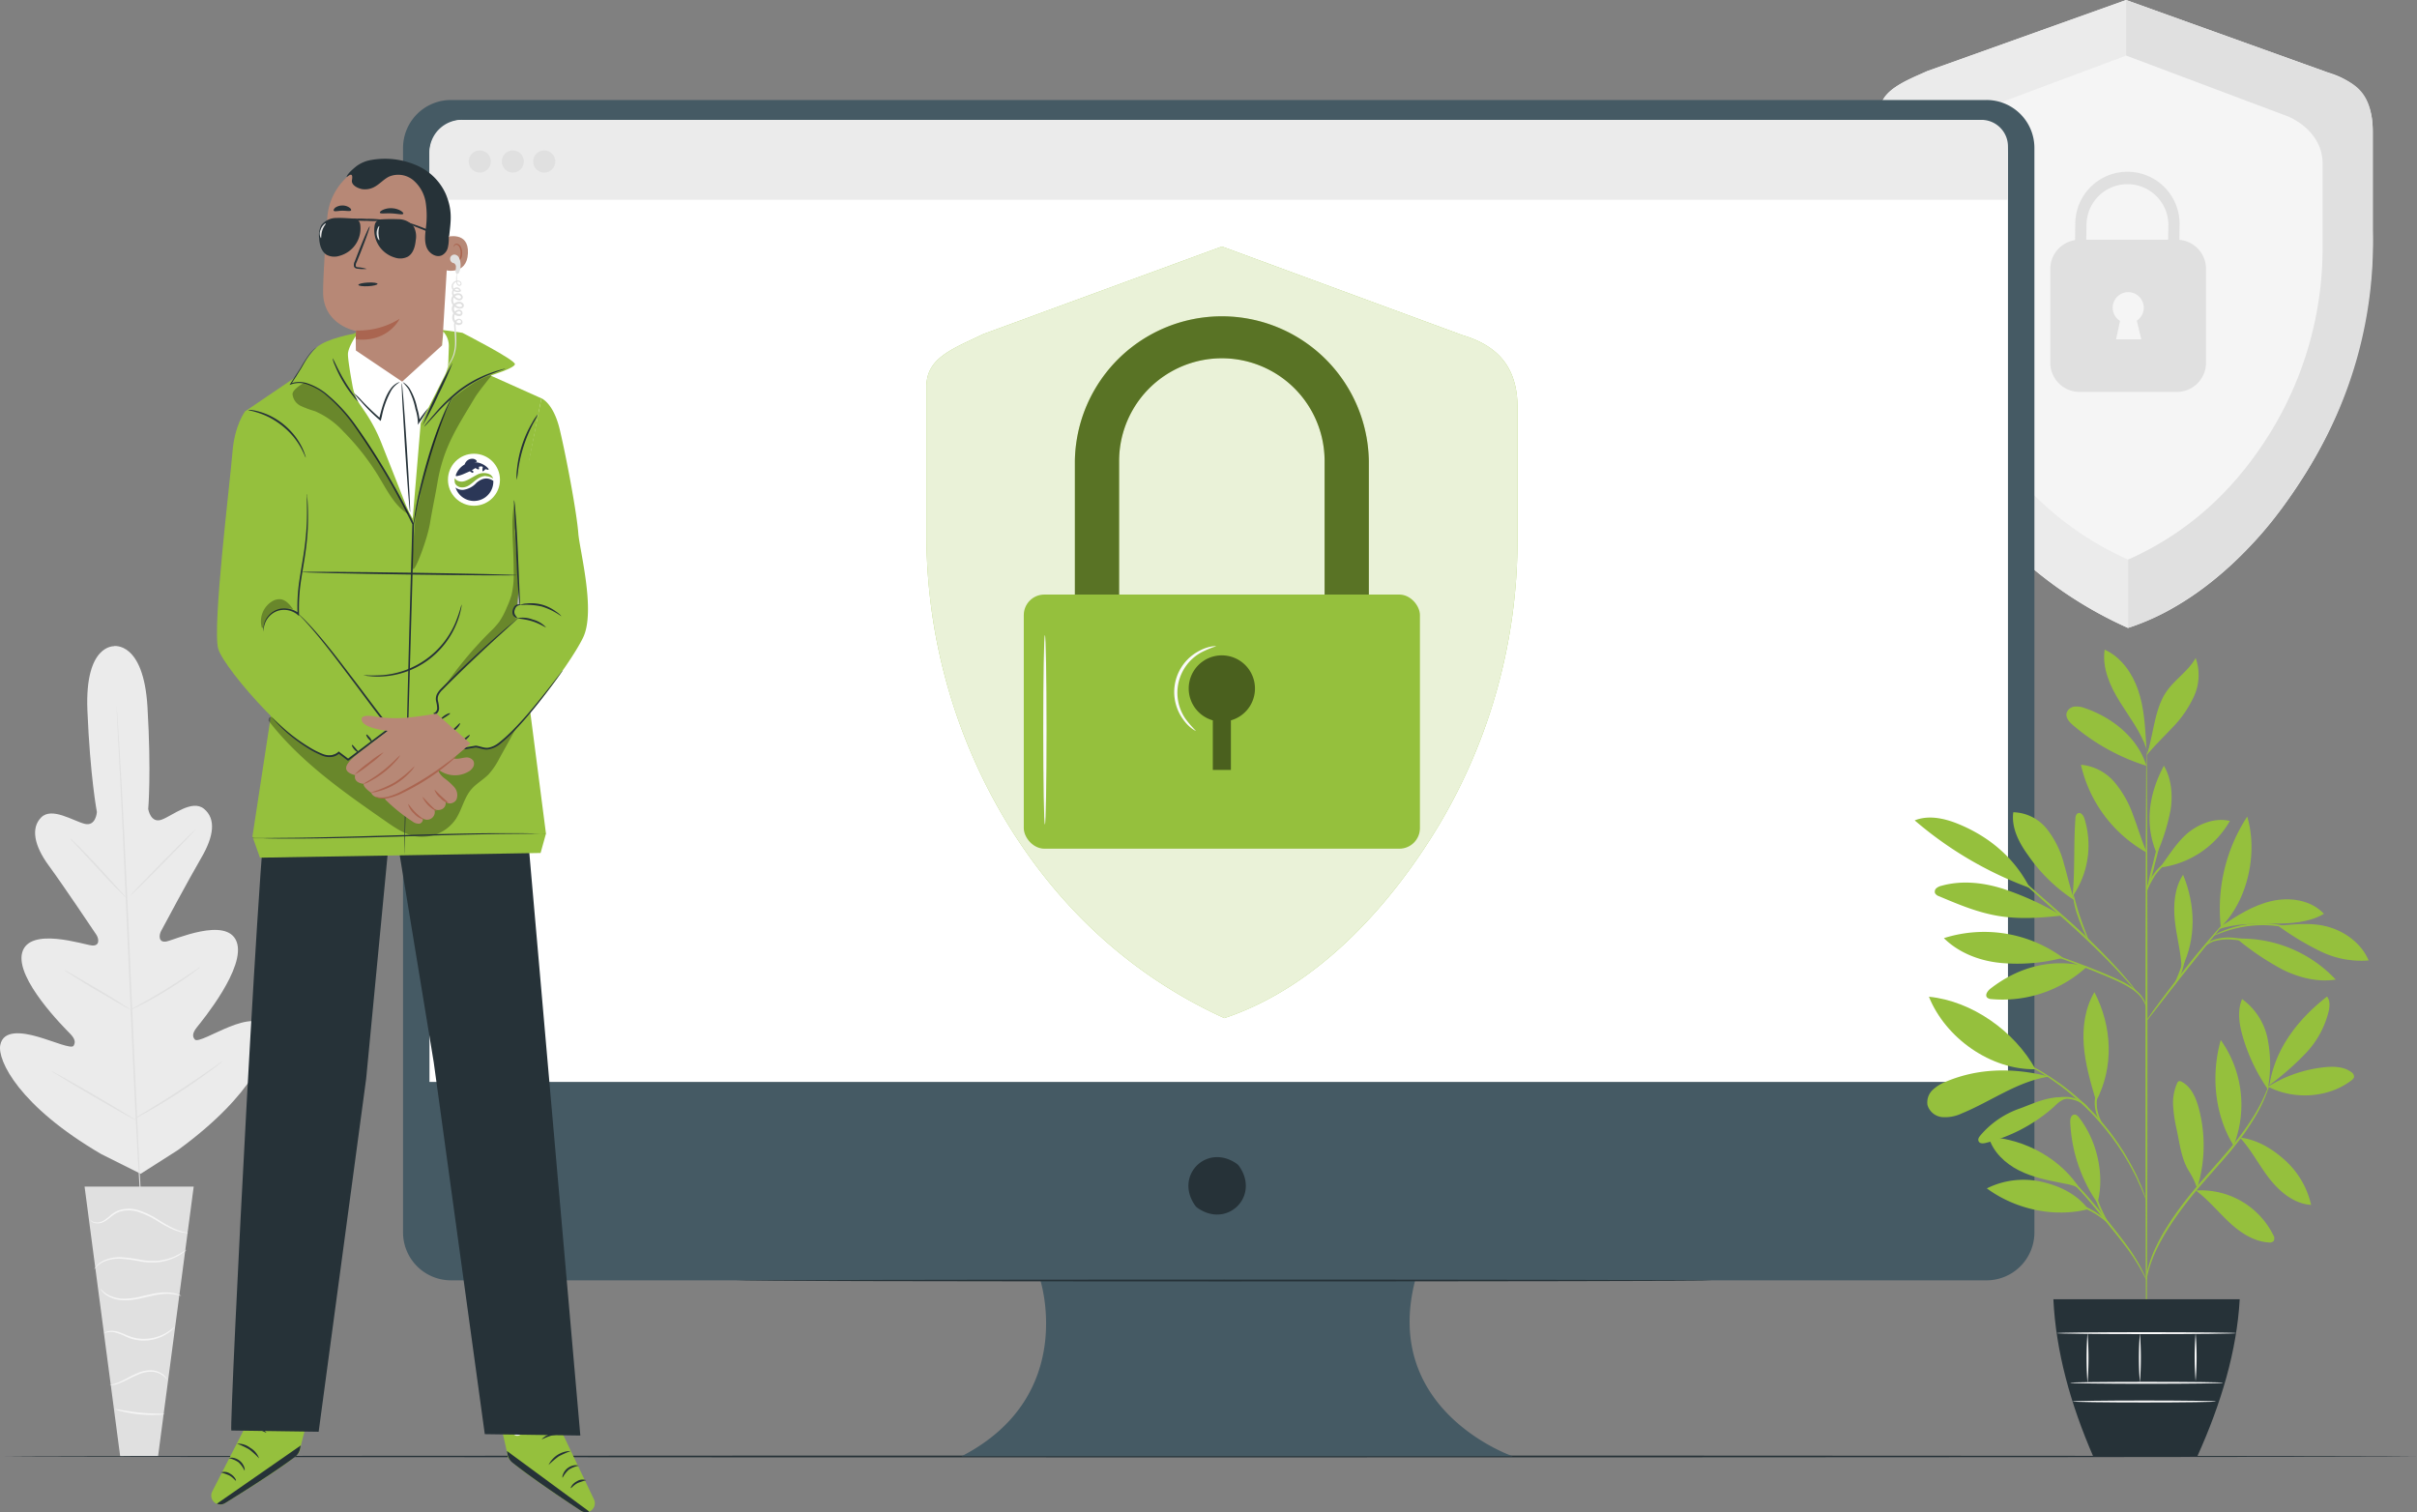 <svg xmlns="http://www.w3.org/2000/svg" viewBox="0 0 683.04 427.4"><rect x="0" y="0" width="683.04" height="427.4" fill="#808080" stroke="none"/><defs><style>.cls-1{fill:#ebebeb;}.cls-2{fill:#e0e0e0;}.cls-3{fill:#f5f5f5;}.cls-4{fill:#fff;}.cls-5{fill:#263238;}.cls-6{fill:#455a64;}.cls-7{fill:#95c03d;}.cls-8{opacity:0.8;}.cls-9{opacity:0.4;}.cls-10{opacity:0.5;}.cls-11{fill:#fafafa;}.cls-12{opacity:0.3;}.cls-13{fill:#b78876;}.cls-14{fill:#aa6550;}.cls-15{fill:#2b3757;}.cls-16{fill:#8bb63c;}</style></defs><g id="Ebene_2" data-name="Ebene 2"><g id="Background_Complete" data-name="Background Complete"><path class="cls-1" d="M32.28,182.63s-8.35-.6-7.58,18.14,2.68,28.71,2.68,28.71-.25,4.16-3.47,3.34S14.64,228,11.65,231s-2,8,2.12,13.61S26.44,263,27.21,264.14s1.05,3.26-1.23,3.06-17.67-5.42-19.71,2,12,21.35,13.51,22.9,1.59,2.52,1,3.46S15.14,294.28,10.7,293s-9.81-2-10.63,2.36,5.37,17.27,28.54,30.8l11.15,5.57L50.31,325C72,309.2,76.89,295.77,75.63,291.47s-6.52-3-10.81-1.28-9,4.47-9.75,3.6-.72-1.85.63-3.54,13.93-16.92,11.16-24.13-17.57-.48-19.82-.05-2.16-1.72-1.53-2.92,7.89-14.75,11.42-20.8,4.14-10.94.74-13.75-8.89,1.92-12,3.05-3.78-3-3.78-3,.9-10.12-.21-28.84-9.56-17.21-9.56-17.21"/><path class="cls-2" d="M32.94,199.41s0,.13.05.39,0,.66.08,1.15c.07,1,.18,2.52.3,4.43.26,3.84.59,9.4,1,16.28.76,13.75,1.66,32.75,2.57,53.75s1.77,40,2.45,53.76c.35,6.86.63,12.42.83,16.28.1,1.91.17,3.4.22,4.43,0,.49,0,.88.05,1.15s0,.4,0,.4,0-.14-.05-.39,0-.66-.09-1.15c-.06-1-.17-2.52-.3-4.43-.25-3.84-.58-9.4-1-16.28-.76-13.75-1.66-32.76-2.57-53.76s-1.77-40-2.45-53.75c-.35-6.86-.64-12.42-.83-16.28-.1-1.91-.17-3.4-.22-4.43,0-.5,0-.88-.05-1.16A3.81,3.81,0,0,1,32.94,199.41Z"/><path class="cls-2" d="M19.89,237a3.57,3.57,0,0,1,.7.58c.43.39,1,1,1.77,1.7,1.47,1.46,3.45,3.52,5.59,5.84s4,4.37,5.45,6l1.66,1.8a3.73,3.73,0,0,1,.58.69,4.12,4.12,0,0,1-.7-.57c-.43-.4-1-1-1.76-1.71-1.46-1.48-3.41-3.57-5.55-5.89l-5.49-5.92-1.67-1.79A4,4,0,0,1,19.89,237Z"/><path class="cls-2" d="M36.74,253.19c-.08-.08,4-4.35,9.11-9.54s9.33-9.31,9.41-9.23-4,4.35-9.11,9.53S36.83,253.27,36.74,253.19Z"/><path class="cls-2" d="M36.7,285.5a3.32,3.32,0,0,1,.78-.5l2.18-1.22c1.84-1,4.37-2.47,7.11-4.16s5.18-3.28,6.94-4.46l2.08-1.38a3.16,3.16,0,0,1,.79-.47,4.08,4.08,0,0,1-.7.6c-.46.37-1.14.88-2,1.5-1.71,1.24-4.13,2.89-6.88,4.58s-5.32,3.09-7.2,4.05c-.94.48-1.71.86-2.25,1.11A4.23,4.23,0,0,1,36.7,285.5Z"/><path class="cls-2" d="M18.23,274.19a2.76,2.76,0,0,1,.77.36l2,1.12c1.7,1,4,2.33,6.59,3.85s4.86,2.92,6.52,4c.83.52,1.5.94,1.95,1.24a3.81,3.81,0,0,1,.69.5,2.76,2.76,0,0,1-.77-.36c-.48-.25-1.17-.64-2-1.12-1.7-1-4-2.32-6.59-3.84s-4.86-2.93-6.52-4c-.83-.51-1.5-.94-1.95-1.24A3.81,3.81,0,0,1,18.23,274.19Z"/><path class="cls-2" d="M14.57,302.7a6.64,6.64,0,0,1,1,.48l2.59,1.43c2.18,1.22,5.18,2.94,8.48,4.86s6.28,3.68,8.42,5L37.56,316a4.28,4.28,0,0,1,.9.62,6.64,6.64,0,0,1-1-.48l-2.59-1.43c-2.18-1.22-5.18-2.94-8.48-4.86s-6.28-3.68-8.42-5l-2.53-1.55A4.35,4.35,0,0,1,14.57,302.7Z"/><path class="cls-2" d="M38,316.11a8.66,8.66,0,0,1,1-.65l2.71-1.65c2.29-1.39,5.44-3.32,8.86-5.56s6.48-4.32,8.67-5.85l2.61-1.81a6.31,6.31,0,0,1,1-.62,5.61,5.61,0,0,1-.88.75c-.59.47-1.45,1.13-2.53,1.92-2.15,1.6-5.18,3.74-8.61,6s-6.62,4.14-8.94,5.46c-1.17.67-2.12,1.19-2.78,1.54A5.33,5.33,0,0,1,38,316.11Z"/><polygon class="cls-2" points="54.74 335.35 23.9 335.35 33.96 411.55 44.67 411.55 54.74 335.35"/><path class="cls-3" d="M25.5,344.72s0,.11.16.27a2,2,0,0,0,.75.53,3.69,3.69,0,0,0,3.25-.4c1.25-.68,2.33-2,4-2.63a8.77,8.77,0,0,1,5.67.11,24.51,24.51,0,0,1,5.29,2.56,35.19,35.19,0,0,0,4.29,2.31,11.85,11.85,0,0,0,3.17.91,5.43,5.43,0,0,0,.89.06,1.2,1.2,0,0,0,.32,0,16.18,16.18,0,0,1-4.24-1.28,42.59,42.59,0,0,1-4.2-2.38,23.57,23.57,0,0,0-5.37-2.64,9,9,0,0,0-6-.06,8.15,8.15,0,0,0-2.26,1.39,17.34,17.34,0,0,1-1.76,1.37,3.6,3.6,0,0,1-3,.52A3.13,3.13,0,0,1,25.5,344.72Z"/><path class="cls-3" d="M26.62,358.75s.25-.31.73-.81a6.9,6.9,0,0,1,2.46-1.57,11.15,11.15,0,0,1,4.29-.64,44.21,44.21,0,0,1,5.37.73,18.71,18.71,0,0,0,5.49.23,15.34,15.34,0,0,0,4.33-1.24,13.62,13.62,0,0,0,2.6-1.54,3.45,3.45,0,0,0,.82-.74,29.43,29.43,0,0,1-3.56,2,16.33,16.33,0,0,1-4.24,1.1,19,19,0,0,1-5.36-.27,41.25,41.25,0,0,0-5.43-.7,11.13,11.13,0,0,0-4.44.78,6.73,6.73,0,0,0-2.48,1.76,4.48,4.48,0,0,0-.46.69C26.65,358.65,26.61,358.74,26.62,358.75Z"/><path class="cls-3" d="M51.25,366.27a2.45,2.45,0,0,0-.85-.44,9.16,9.16,0,0,0-2.56-.55,16,16,0,0,0-3.86.22c-1.44.23-3,.63-4.6,1a19.61,19.61,0,0,1-4.6.52,10,10,0,0,1-3.64-.79,8.44,8.44,0,0,1-2.77-2.06,2.3,2.3,0,0,0,.52.81,6.5,6.5,0,0,0,2.1,1.57,9.54,9.54,0,0,0,3.77.93,18.31,18.31,0,0,0,4.72-.49c1.64-.34,3.17-.75,4.57-1a17.64,17.64,0,0,1,3.77-.33A14,14,0,0,1,51.25,366.27Z"/><path class="cls-3" d="M29.35,376.83a5.12,5.12,0,0,1,3-.3,14.72,14.72,0,0,1,3.14,1.17,11.79,11.79,0,0,0,4.06,1.12,12.22,12.22,0,0,0,7.38-1.71,10.33,10.33,0,0,0,1.84-1.41,3.22,3.22,0,0,0,.54-.65,30.53,30.53,0,0,1-2.56,1.75,12.57,12.57,0,0,1-7.15,1.52c-2.92-.17-5.16-1.91-7.19-2.14a4.61,4.61,0,0,0-2.32.2A1.59,1.59,0,0,0,29.35,376.83Z"/><path class="cls-3" d="M31.07,391.46a5.89,5.89,0,0,0,2.57-.51c1.55-.52,3.47-1.71,5.71-2.6a9.12,9.12,0,0,1,3.27-.68,5.91,5.91,0,0,1,2.64.6,5.77,5.77,0,0,1,1.91,1.64,1.41,1.41,0,0,0-.3-.65A4.27,4.27,0,0,0,45.43,388a6,6,0,0,0-2.8-.75,9.29,9.29,0,0,0-3.46.68c-2.32.93-4.18,2.15-5.66,2.74S31.05,391.38,31.07,391.46Z"/><path class="cls-3" d="M32.58,398.26a6.88,6.88,0,0,0,2,.64,36.31,36.31,0,0,0,4.88.82,35.06,35.06,0,0,0,5,.14,7,7,0,0,0,2-.24c0-.15-3.13,0-6.94-.4S32.62,398.12,32.58,398.26Z"/><path class="cls-3" d="M657.6,20.39,600.83,0,544.6,20.11c-7.17,3.39-13.47,5.42-13.47,12.11V65.51a125.87,125.87,0,0,0,18.52,66.26,115.32,115.32,0,0,0,51.73,45.69c23-7.47,40.14-27.37,50.62-44.39a125.78,125.78,0,0,0,18.52-66.26V36.87C670.52,27.34,665.47,22.68,657.6,20.39Z"/><path class="cls-1" d="M601.38,158.13c-19.78-8.81-32.63-23-40.93-36.44A99.54,99.54,0,0,1,545.8,69.27V45.92c0-5.29,3.19-10.25,9.53-13.2l45.51-17V0L544.6,20.11c-5.9,2.58-13.47,5.42-13.47,12.11V65.51a125.87,125.87,0,0,0,18.52,66.26,115.32,115.32,0,0,0,51.73,45.69Z"/><path class="cls-2" d="M601.38,177.46a68.45,68.45,0,0,0,11.15-4.79,99.81,99.81,0,0,0,23.61-18.57c6.86-7.13,12-14.85,16.42-22.06a121,121,0,0,0,18-66.89l0-27.49c0-13.68-7.06-14.69-13-17.27L600.83,0V15.7l46,17.29c6.34,3,9.53,7.91,9.53,13.2V69.55A99.55,99.55,0,0,1,641.75,122c-8.29,13.47-20.59,27.35-40.37,36.16Z"/><path class="cls-2" d="M615.89,67.78l.06-4.5a14.74,14.74,0,0,0-29.48,0l-.06,4.58a8.24,8.24,0,0,0-7,8.15v26.5a8.26,8.26,0,0,0,8.25,8.25h27.52a8.25,8.25,0,0,0,8.24-8.25V76A8.24,8.24,0,0,0,615.89,67.78ZM605.14,95.89H598l1.12-5.2a4.39,4.39,0,1,1,4.75-.08C604.33,92.63,605.14,95.89,605.14,95.89Zm7.57-28.15H589.58l.07-4.46a11.57,11.57,0,0,1,23.13,0Z"/><path class="cls-4" d="M555,67.45c-.13,0-.52-1.73-.85-4.61a79.32,79.32,0,0,1-.46-11.3c.06-2.21.21-4.32.41-6.22a13.23,13.23,0,0,1,1.27-5,5.83,5.83,0,0,1,2.48-2.5c.77-.35,1.25-.34,1.26-.28a6.42,6.42,0,0,0-3.12,3.1,13.83,13.83,0,0,0-1,4.79c-.15,1.89-.27,4-.33,6.17-.13,4.37,0,8.34.17,11.21S555.15,67.43,555,67.45Z"/><path class="cls-4" d="M555.83,81.94c-.27,0-.52-1.36-.55-3s.16-3.07.43-3.08.53,1.37.56,3.06S556.11,81.94,555.83,81.94Z"/></g><g id="Floor"><path class="cls-5" d="M683,411.62c0,.14-152.65.26-340.9.26s-340.92-.12-340.92-.26,152.61-.26,340.92-.26S683,411.47,683,411.62Z"/></g><g id="Device"><path class="cls-6" d="M561.37,28.26H127.45A13.55,13.55,0,0,0,113.9,41.8V348.3a13.55,13.55,0,0,0,13.55,13.54H294s10.59,32.76-22.25,49.71H427.47s-37.08-12.71-27.55-49.71H561.38a13.54,13.54,0,0,0,13.54-13.54V41.8A13.54,13.54,0,0,0,561.37,28.26Z"/><path class="cls-5" d="M350.2,329.61c5.91,8.43-3.33,17.67-11.77,11.77a2.78,2.78,0,0,1-.72-.73c-5.89-8.43,3.34-17.66,11.77-11.77A2.94,2.94,0,0,1,350.2,329.61Z"/><path class="cls-4" d="M131.07,33.87H557.75a9.7,9.7,0,0,1,9.7,9.7v262.2a0,0,0,0,1,0,0H121.37a0,0,0,0,1,0,0V43.57A9.7,9.7,0,0,1,131.07,33.87Z"/><path class="cls-1" d="M130.53,33.87H559.93a7.52,7.52,0,0,1,7.52,7.52V56.47a0,0,0,0,1,0,0H121.37a0,0,0,0,1,0,0V43A9.15,9.15,0,0,1,130.53,33.87Z"/><circle class="cls-2" cx="135.58" cy="45.64" r="3.13"/><circle class="cls-2" cx="144.92" cy="45.64" r="3.13"/><circle class="cls-2" cx="153.8" cy="45.64" r="3.13"/><path class="cls-5" d="M483.8,361.89c0,.14-61.75.26-137.91.26S208,362,208,361.89s61.74-.27,137.91-.27S483.8,361.74,483.8,361.89Z"/><path class="cls-7" d="M413.31,94.73l-68-25.06L277.94,94.39c-8.6,4.17-16.14,6.66-16.14,14.88v40.9A157.62,157.62,0,0,0,284,231.59c12.56,20.91,32,42.45,62,56.14,27.54-9.18,48.09-33.63,60.65-54.54a157.64,157.64,0,0,0,22.19-81.42V115C428.79,103.27,422.74,97.55,413.31,94.73Z"/><g class="cls-8"><path class="cls-4" d="M413.31,94.73l-68-25.06L277.94,94.39c-8.6,4.17-16.14,6.66-16.14,14.88v40.9A157.62,157.62,0,0,0,284,231.59c12.56,20.91,32,42.45,62,56.14,27.54-9.18,48.09-33.63,60.65-54.54a157.64,157.64,0,0,0,22.19-81.42V115C428.79,103.27,422.74,97.55,413.31,94.73Z"/></g><path class="cls-7" d="M386.83,198.29h-12.5v-68a29,29,0,0,0-58.07,0v68h-12.5v-68a41.54,41.54,0,0,1,83.07,0Z"/><g class="cls-9"><path d="M386.83,198.29h-12.5v-68a29,29,0,0,0-58.07,0v68h-12.5v-68a41.54,41.54,0,0,1,83.07,0Z"/></g><rect class="cls-7" x="289.32" y="168.03" width="111.95" height="71.82" rx="5.81"/><g class="cls-10"><path d="M354.65,194.58a9.36,9.36,0,1,0-11.91,9v14h5.11v-14A9.33,9.33,0,0,0,354.65,194.58Z"/></g><path class="cls-11" d="M295.29,233c-.26,0-.47-12-.47-26.75s.21-26.75.47-26.75.46,12,.46,26.75S295.55,233,295.29,233Z"/><path class="cls-11" d="M338,206.58s-.44-.15-1.1-.63a11.38,11.38,0,0,1-2.41-2.45,13.11,13.11,0,0,1,4.66-19.68,11.48,11.48,0,0,1,3.25-1.12c.81-.13,1.26-.12,1.26-.06a28.19,28.19,0,0,0-4.2,1.75A13,13,0,0,0,335,203.12,28.35,28.35,0,0,0,338,206.58Z"/></g><g id="Plant"><path class="cls-7" d="M640.94,307.11a37.29,37.29,0,0,1,16-5.5c2.6-.26,5.45-.19,7.54,1.39a1.55,1.55,0,0,1,.78,1.38,1.63,1.63,0,0,1-.74.94c-6.49,5-16.31,5.58-23.54,1.79"/><path class="cls-7" d="M641.35,306.66a78.75,78.75,0,0,0,10.31-9.07,26.12,26.12,0,0,0,6.46-11.95c.27-1.36.36-2.92-.51-4-8.22,6.42-14.67,14.71-16.26,25"/><path class="cls-7" d="M641,307.05a37.11,37.11,0,0,0-.19-13.54,18.3,18.3,0,0,0-7.2-11.16c-1.42,3.32-.81,7.14.19,10.61A51.47,51.47,0,0,0,641,308"/><path class="cls-7" d="M633,321.48c4.89.59,9.15,3.17,12.8,6.47a24.26,24.26,0,0,1,7.32,12.57c-4.8-.3-8.87-3.68-11.82-7.47s-5-7.95-8.23-11.5"/><path class="cls-7" d="M631.22,323.78a31.56,31.56,0,0,0-3.64-29.85c-2.79,9.91-1.76,21.1,3.64,29.85"/><path class="cls-7" d="M620.58,336.45A22.81,22.81,0,0,1,642.4,349a1.69,1.69,0,0,1,.15,1.71,1.6,1.6,0,0,1-1.45.42c-4.3-.28-8.11-2.86-11.25-5.81s-5.89-6.35-9.37-8.9"/><path class="cls-7" d="M620.92,335.76a40.67,40.67,0,0,0,.41-22.7c-.8-2.92-2.15-6-4.85-7.37a1,1,0,0,0-.74-.13,1,1,0,0,0-.47.54,13.7,13.7,0,0,0-1.14,6.52,41,41,0,0,0,1,6.59c.85,4,1.3,8.36,3.51,11.84a22.44,22.44,0,0,1,1.41,2.6c.42.88.42,1.19.8,1.89"/><path class="cls-7" d="M592.75,340c2.09-7.94-.12-17.56-5.13-24.07-.37-.48-.85-1-1.46-.93-.92.08-1.16,1.31-1.11,2.23a43.47,43.47,0,0,0,7.7,22.77"/><path class="cls-7" d="M590.21,341.7c-9.64,2.51-20.7.07-28.73-5.85A23.26,23.26,0,0,1,577,334c5.19,1.18,9.94,3.51,13.17,7.75"/><path class="cls-7" d="M588.07,336.41c-5.4-8.8-15.75-14.55-26.07-15.07,1.19,4.19,4.64,7.45,8.53,9.42s8.23,2.83,12.51,3.66c1.67.33,4,.68,5,2"/><path class="cls-7" d="M592.22,310.76c-1.47-5-2.94-10.06-3.34-15.27s.34-10.63,3-15.1c5.05,9.76,5.56,21.17.45,30.9"/><path class="cls-7" d="M575.23,302.18c-5.9-10.72-17.94-19.29-30.12-20.49,4.7,11.7,17.52,20.74,30.12,20.49"/><path class="cls-7" d="M578.94,304.28c-8.8,1.34-16.29,7-24.52,10.37a10.93,10.93,0,0,1-5.54,1.06,4.81,4.81,0,0,1-4.17-3.37,4.86,4.86,0,0,1,1.45-4.31,11.93,11.93,0,0,1,4-2.44c9-3.73,18.56-3.82,28-1.56"/><path class="cls-7" d="M584,310.45c-2,.57-2.67,1.6-4.25,2.95A45.88,45.88,0,0,1,561.19,323c-.71.18-1.64.25-2-.4s.08-1.24.48-1.73a25.59,25.59,0,0,1,11.22-7.63c4.3-1.59,8-3.52,13.13-3.11"/><path class="cls-7" d="M589.78,273.18a35.17,35.17,0,0,1-27,9.18,1.92,1.92,0,0,1-1.22-.44c-.68-.74.13-1.88.92-2.5,7.93-6.18,17.54-8.75,27.28-6.24"/><path class="cls-7" d="M583,270.68a37.59,37.59,0,0,0-33.66-5.55c4.23,4.18,10.12,6.43,16,7A50.63,50.63,0,0,0,583,270.68"/><path class="cls-7" d="M585.68,253.56c.77-7.92.27-14.17.82-22.12,0-.64.18-1.4.77-1.63.83-.32,1.52.7,1.79,1.54a25.36,25.36,0,0,1-3.37,22"/><path class="cls-7" d="M586.25,254.43a46.53,46.53,0,0,1-13.12-12.74c-2.59-3.55-4.77-7.79-4.18-12.14a12.55,12.55,0,0,1,9.46,4.69,26.51,26.51,0,0,1,4.82,9.71c1,3.48,1.78,7.06,3,10.48"/><path class="cls-7" d="M573.36,250.85a105.63,105.63,0,0,1-32.27-19c3.85-1.55,8.27-.62,12.12.93,8.81,3.56,16,9.56,20.32,18"/><path class="cls-7" d="M582.62,258.76c-6,.65-12,1.08-17.92.09s-11.3-3.27-16.73-5.56a2,2,0,0,1-1.13-.86,1.29,1.29,0,0,1,.4-1.43,3.43,3.43,0,0,1,1.43-.67c5.9-1.65,12.27-.88,18.08,1.08a83.7,83.7,0,0,1,15.87,7.35"/><path class="cls-7" d="M616.64,273.45c4.06-8.21,3.8-17.78.29-26.24-2.47,3.77-2.77,8.57-2.32,13s1.81,9.09,1.9,13.6"/><path class="cls-7" d="M632.88,265.26a36.61,36.61,0,0,1,27.19,11.58c-5.07.8-10.28-.51-14.89-2.76a75.36,75.36,0,0,1-12.76-8.54"/><path class="cls-7" d="M643.79,261.61c5-.4,9.75-1,14.52.44s9.12,4.79,11.06,9.38a26.17,26.17,0,0,1-13.61-2.57,78.65,78.65,0,0,1-12-7.25"/><path class="cls-7" d="M627.63,261.78c4.47-2.93,9-5.91,14.25-7.12s11.23-.32,14.86,3.6c-4.21,2.47-9.32,2.76-14.2,2.76s-10.87-.06-15.47,1.57"/><path class="cls-7" d="M627.6,262c7.64-7.5,10.53-21,7.46-31.22A47.59,47.59,0,0,0,627.6,262"/><path class="cls-7" d="M606.61,240.77c-1.44-3.35-2.45-6.86-3.75-10.27a29.51,29.51,0,0,0-5.33-9.47,14.09,14.09,0,0,0-9.46-4.9,38.07,38.07,0,0,0,18.35,24.69"/><path class="cls-7" d="M610.41,245.19c2.38-3.28,5.13-7.73,8.37-10.18s7.44-3.93,11.38-3a26.5,26.5,0,0,1-19.75,13.17"/><path class="cls-7" d="M609.65,241a57.22,57.22,0,0,0,3.77-12.2c.63-4.22.24-8.72-1.91-12.4-4.2,7.92-5.55,16.43-2.07,24.69"/><path class="cls-7" d="M606.57,216.44c-2.37-7.85-9.56-13.64-17.33-16.29a6.5,6.5,0,0,0-3-.46,2.65,2.65,0,0,0-2.24,1.87c-.28,1.34.82,2.54,1.86,3.42a59,59,0,0,0,20.75,11.46"/><path class="cls-7" d="M606.49,210c-.31-5.07-.62-10.2-2.27-15s-4.82-9.3-9.44-11.4c-.78,5.11,1.47,10.2,4.19,14.6s6,8.56,7.64,13.47"/><path class="cls-7" d="M606.61,213.5c2-5.72,2.16-13,5.59-18,2.4-3.48,6.23-5.86,8.3-9.55a14.55,14.55,0,0,1-.48,10.84,31.55,31.55,0,0,1-6.34,9.08c-2.54,2.71-4.71,4.75-7.07,7.61"/><path class="cls-7" d="M606.57,382.06c.15,0,.29-38.18.3-85.27s-.11-85.28-.26-85.28-.29,38.17-.3,85.28S606.42,382.06,606.57,382.06Z"/><path class="cls-7" d="M573.2,267.69a9.76,9.76,0,0,0,1.44.54l4,1.33c3.33,1.13,7.91,2.78,12.87,4.81s9.56,3.83,12.2,6.11a8.93,8.93,0,0,1,2.45,3.25c.38.89.45,1.44.5,1.43s0-.14,0-.4a5.72,5.72,0,0,0-.28-1.11,8.66,8.66,0,0,0-2.39-3.46,21.43,21.43,0,0,0-5.29-3.29c-2.12-1-4.47-2-7-3-5-2-9.59-3.63-13-4.67-1.68-.53-3.06-.91-4-1.17A7.48,7.48,0,0,0,573.2,267.69Z"/><path class="cls-7" d="M562.27,240.82s.12.16.4.43l1.22,1.15,4.58,4.16,15.22,13.55c5.94,5.29,11.08,10.35,14.64,14.15,1.78,1.9,3.19,3.48,4.14,4.58l1.11,1.26a2.83,2.83,0,0,0,.41.42,2.36,2.36,0,0,0-.32-.49c-.24-.31-.57-.76-1-1.33-.91-1.14-2.27-2.76-4-4.7a195.43,195.43,0,0,0-14.56-14.3c-6-5.28-11.39-10-15.33-13.44l-4.69-4-1.3-1.07A3.2,3.2,0,0,0,562.27,240.82Z"/><path class="cls-7" d="M590.11,265.49c.15-.07-1.09-2.93-2.33-6.56s-1.83-6.68-2-6.66a22.62,22.62,0,0,0,1.47,6.84,44.93,44.93,0,0,0,1.85,4.59A7,7,0,0,0,590.11,265.49Z"/><path class="cls-7" d="M606.54,288.6a6.24,6.24,0,0,0,.91-1.06l2.35-3c2-2.55,4.69-6.06,7.75-9.91s5.86-7.3,7.89-9.8l2.4-3a6.7,6.7,0,0,0,.83-1.14,7,7,0,0,0-1,1c-.62.66-1.48,1.63-2.54,2.85-2.11,2.44-5,5.85-8,9.71s-5.73,7.41-7.62,10c-1,1.3-1.7,2.37-2.21,3.11A6.88,6.88,0,0,0,606.54,288.6Z"/><path class="cls-7" d="M613.85,279.21a13.49,13.49,0,0,0,3.07-5.74,16.28,16.28,0,0,0,.69-5.78l-.24,0c.11.44.19.67.23.67s0-.26,0-.71l-.24,0a26.69,26.69,0,0,1-1,5.63A43.38,43.38,0,0,1,613.85,279.21Z"/><path class="cls-7" d="M623.3,267.33a9.74,9.74,0,0,1,2.14-1.24,14.21,14.21,0,0,1,5.94-.48,37.48,37.48,0,0,1,6,1,18.68,18.68,0,0,0,2.46.59,8.32,8.32,0,0,0-2.35-1,27.65,27.65,0,0,0-6.05-1.14,13.09,13.09,0,0,0-6.13.66A3.8,3.8,0,0,0,623.3,267.33Z"/><path class="cls-7" d="M625.54,264.45c0,.09,1.24-.5,3.28-1.19A32.81,32.81,0,0,1,645.34,262c2.11.37,3.39.77,3.42.68a2.92,2.92,0,0,0-.87-.37,20.84,20.84,0,0,0-2.48-.7,29.14,29.14,0,0,0-16.73,1.28,22.05,22.05,0,0,0-2.34,1.06A3.23,3.23,0,0,0,625.54,264.45Z"/><path class="cls-7" d="M606.61,252.27A66.75,66.75,0,0,0,609,244a71.36,71.36,0,0,0,1.86-8.44,66.75,66.75,0,0,0-2.39,8.3A66.84,66.84,0,0,0,606.61,252.27Z"/><path class="cls-7" d="M606.46,252.27a39.42,39.42,0,0,1,2.65-5,22.22,22.22,0,0,1,3.9-4,3.76,3.76,0,0,0-1.51.78,12.08,12.08,0,0,0-2.84,2.93A10.92,10.92,0,0,0,606.46,252.27Z"/><path class="cls-7" d="M606.57,361.71c.06,0,.17-.92.6-2.54a36.93,36.93,0,0,1,2.55-6.61c2.64-5.39,7.44-12.23,13.54-19.07,3-3.46,6-6.71,8.45-9.83a69.35,69.35,0,0,0,6-8.71,41.15,41.15,0,0,0,3-6.46c.28-.8.49-1.42.6-1.85a3.34,3.34,0,0,0,.16-.66s-.33.87-1,2.43a48,48,0,0,1-3.18,6.34,73.54,73.54,0,0,1-6.1,8.59c-2.5,3.08-5.43,6.32-8.46,9.78-6.12,6.87-10.91,13.79-13.48,19.27a33.58,33.58,0,0,0-2.41,6.73c-.17.83-.29,1.47-.33,1.91A2.91,2.91,0,0,0,606.57,361.71Z"/><path class="cls-7" d="M576.42,327.65a12.82,12.82,0,0,0,1.58.89,35.49,35.49,0,0,1,4.1,2.71,46.7,46.7,0,0,1,5.38,4.91c1.89,2,3.84,4.31,5.82,6.8,4,5,7.69,9.39,9.91,12.91,1.13,1.74,1.95,3.22,2.49,4.25a12.9,12.9,0,0,0,.87,1.59s0-.16-.15-.45-.27-.71-.53-1.24a40.22,40.22,0,0,0-2.35-4.36c-2.16-3.6-5.84-8.07-9.81-13.05-2-2.49-4-4.81-5.88-6.8a43.11,43.11,0,0,0-5.52-4.87,27.93,27.93,0,0,0-4.23-2.59c-.52-.26-1-.42-1.23-.55A2.29,2.29,0,0,0,576.42,327.65Z"/><path class="cls-7" d="M575.83,338.7a22.36,22.36,0,0,0,3.34.49,43.52,43.52,0,0,1,7.92,1.56,23.62,23.62,0,0,1,7.09,3.72c1.64,1.26,2.41,2.31,2.48,2.25s-.13-.31-.49-.77a12.1,12.1,0,0,0-1.74-1.78,21.31,21.31,0,0,0-7.17-3.95,36,36,0,0,0-8-1.42A19,19,0,0,0,575.83,338.7Z"/><path class="cls-7" d="M595.69,345.5c.17-.1-1.33-2.4-2.5-5.49s-1.35-5.85-1.55-5.82a5.21,5.21,0,0,0,.06,1.79,19.13,19.13,0,0,0,1,4.22,20.64,20.64,0,0,0,1.94,3.87A5.53,5.53,0,0,0,595.69,345.5Z"/><path class="cls-7" d="M566.65,298a2.55,2.55,0,0,0,.54.29l1.57.71c.69.29,1.52.67,2.46,1.16s2,1,3.19,1.68l1.82,1c.64.36,1.26.79,1.93,1.21,1.34.81,2.68,1.82,4.12,2.84a77.42,77.42,0,0,1,8.61,7.57,78.59,78.59,0,0,1,7.28,8.87c1,1.47,1.93,2.85,2.7,4.22.39.68.8,1.32,1.14,2l1,1.86c.65,1.17,1.11,2.29,1.56,3.25s.81,1.8,1.08,2.5.49,1.17.66,1.59a2.31,2.31,0,0,0,.27.54,2.67,2.67,0,0,0-.16-.58l-.57-1.63c-.24-.71-.55-1.57-1-2.55s-.87-2.11-1.5-3.29l-1-1.89c-.34-.65-.74-1.3-1.13-2-.75-1.39-1.7-2.79-2.67-4.28a68.2,68.2,0,0,0-16-16.56c-1.45-1-2.82-2-4.18-2.82-.67-.41-1.31-.84-1.95-1.19l-1.85-1c-1.17-.67-2.29-1.15-3.25-1.62s-1.81-.81-2.51-1.08l-1.61-.62A2.6,2.6,0,0,0,566.65,298Z"/><path class="cls-7" d="M590.52,314a3.83,3.83,0,0,0-1.32-2,8.24,8.24,0,0,0-5.28-2,14.58,14.58,0,0,0-5.57,1.08,7.62,7.62,0,0,0-2.1,1,14,14,0,0,0,2.23-.66,17,17,0,0,1,5.42-.9,8.59,8.59,0,0,1,5.05,1.77A15.93,15.93,0,0,1,590.52,314Z"/><path class="cls-7" d="M594.08,317.66c.16-.08-1.19-2.06-1.5-4.88a20,20,0,0,1,.34-5.1,3.18,3.18,0,0,0-.62,1.42,10.05,10.05,0,0,0,.85,7.32C593.62,317.26,594,317.7,594.08,317.66Z"/><path class="cls-5" d="M632.94,367.18c-.82,14.59-5.22,29.43-12,44.44H591.55C585.1,396.76,581,382,580.28,367.18Z"/><path class="cls-11" d="M585,390.79c0,.16,9.69.28,21.63.28s21.63-.12,21.63-.28-9.68-.27-21.63-.27S585,390.64,585,390.79Z"/><path class="cls-11" d="M585.7,396.08c0,.15,9.08.28,20.27.28s20.28-.13,20.28-.28-9.08-.28-20.28-.28S585.7,395.93,585.7,396.08Z"/><path class="cls-11" d="M620.48,376.76a85.14,85.14,0,0,0,0,13.55,82.11,82.11,0,0,0,0-13.55Z"/><path class="cls-11" d="M604.73,376.76a88,88,0,0,0,0,14,91.27,91.27,0,0,0,0-14Z"/><path class="cls-11" d="M589.93,376.64a94.94,94.94,0,0,0,0,14.31,91.56,91.56,0,0,0,0-14.31Z"/><path class="cls-11" d="M581.21,376.76c0,.15,11.36.28,25.37.28s25.36-.13,25.36-.28-11.35-.27-25.36-.27S581.21,376.61,581.21,376.76Z"/></g><g id="Character"><path class="cls-7" d="M74.05,379,69.3,403.32,60,421.47A2.54,2.54,0,0,0,61.25,425h0a2.54,2.54,0,0,0,2.32-.17c4.47-2.73,20.86-12.86,21.11-14.66.28-2.08,6.71-25.31,6.71-25.31Z"/><path class="cls-5" d="M61.25,425,85,408.5l-.22,1a3.77,3.77,0,0,1-1.42,2.23c-1.93,1.47-7.35,5.41-19.75,13.06a2.54,2.54,0,0,1-2.39.15Z"/><path class="cls-1" d="M81.76,401.35a1.52,1.52,0,0,0-.84,1.86,1.46,1.46,0,0,0,1.84.85,1.62,1.62,0,0,0,.88-2,1.53,1.53,0,0,0-2-.67"/><path class="cls-5" d="M69.1,415.6a7.65,7.65,0,0,0-1.71-2.35,7.44,7.44,0,0,0-2.67-1.14c0-.07.34-.19.93-.15a4,4,0,0,1,2.08.86,4.05,4.05,0,0,1,1.3,1.84C69.2,415.22,69.16,415.59,69.1,415.6Z"/><path class="cls-5" d="M66.67,418.46c-.14.08-.75-.88-1.92-1.51a18,18,0,0,0-2.3-.82,2.81,2.81,0,0,1,2.56.34C66.35,417.2,66.81,418.42,66.67,418.46Z"/><path class="cls-5" d="M73.22,412.15a25,25,0,0,0-2.8-2.53A24.19,24.19,0,0,0,67,408a5.6,5.6,0,0,1,3.71,1.17A5.66,5.66,0,0,1,73.22,412.15Z"/><path class="cls-5" d="M75.28,404.88c-.1.13-1.31-.72-3-1.17s-3.19-.33-3.21-.49a4.93,4.93,0,0,1,3.35,0A4.87,4.87,0,0,1,75.28,404.88Z"/><path class="cls-5" d="M76.86,397.77a13.13,13.13,0,0,0-3.13-1.29,12.39,12.39,0,0,0-3.39.1c0-.06.3-.3.93-.5a5.37,5.37,0,0,1,2.56-.14,5.49,5.49,0,0,1,2.33,1C76.68,397.38,76.9,397.73,76.86,397.77Z"/><path class="cls-5" d="M74.07,395.14a2.12,2.12,0,0,1,.16-.93A6.66,6.66,0,0,1,75.49,392a2.92,2.92,0,0,1,1.5-1.09,1,1,0,0,1,1.08.47,1.68,1.68,0,0,1,.14,1.18,3.59,3.59,0,0,1-3.78,2.57,4.17,4.17,0,0,1-3.53-3,1.46,1.46,0,0,1,.19-1.19,1,1,0,0,1,1.14-.29,3.49,3.49,0,0,1,1.41,1.17,7.18,7.18,0,0,1,1.24,2.25,2.25,2.25,0,0,1,.19.91,11.72,11.72,0,0,0-1.72-2.91,3.37,3.37,0,0,0-1.26-1,.52.52,0,0,0-.62.15,1,1,0,0,0-.08.79,3.72,3.72,0,0,0,3.09,2.57,3.13,3.13,0,0,0,3.24-2.14,1.18,1.18,0,0,0-.07-.82.54.54,0,0,0-.58-.27,2.63,2.63,0,0,0-1.3.89A9.5,9.5,0,0,0,74.07,395.14Z"/><path class="cls-7" d="M155.08,380.9l4,24.44,8.77,18.4a2.54,2.54,0,0,1-1.35,3.46h0a2.54,2.54,0,0,1-2.32-.23c-4.38-2.86-20.48-13.46-20.67-15.27-.23-2.09-6-25.49-6-25.49Z"/><path class="cls-5" d="M166.55,427.2l-23.3-17.14.19,1a3.87,3.87,0,0,0,1.35,2.27c1.89,1.52,7.2,5.62,19.37,13.62a2.54,2.54,0,0,0,2.39.22Z"/><path class="cls-1" d="M146.73,403a1.54,1.54,0,0,1,.79,1.89,1.47,1.47,0,0,1-1.87.79,1.61,1.61,0,0,1-.82-2,1.53,1.53,0,0,1,2-.61"/><path class="cls-5" d="M159,417.61a7.89,7.89,0,0,1,1.78-2.29,7.8,7.8,0,0,1,2.7-1.07c0-.06-.34-.19-.92-.17a4,4,0,0,0-2.11.8,3.87,3.87,0,0,0-1.35,1.81C158.88,417.24,158.91,417.61,159,417.61Z"/><path class="cls-5" d="M161.32,420.55c.14.08.77-.86,2-1.46a23.22,23.22,0,0,1,2.32-.76,2.84,2.84,0,0,0-2.57.28C161.68,419.3,161.18,420.5,161.32,420.55Z"/><path class="cls-5" d="M155,414.05a24.86,24.86,0,0,1,2.87-2.45,27.93,27.93,0,0,1,3.45-1.53,7,7,0,0,0-6.32,4Z"/><path class="cls-5" d="M153.1,406.72c.09.13,1.33-.68,3.07-1.08s3.2-.23,3.23-.39a6.28,6.28,0,0,0-6.3,1.47Z"/><path class="cls-5" d="M151.73,399.58a12.21,12.21,0,0,1,3.16-1.21,12.28,12.28,0,0,1,3.39.2c0-.06-.3-.31-.92-.53a5.49,5.49,0,0,0-4.92.76C151.92,399.19,151.68,399.53,151.73,399.58Z"/><path class="cls-5" d="M154.59,397s0-.34-.14-.93a6.5,6.5,0,0,0-1.18-2.27,2.91,2.91,0,0,0-1.48-1.12,1,1,0,0,0-1.08.43,1.62,1.62,0,0,0-.18,1.17,3.59,3.59,0,0,0,3.7,2.68,4.16,4.16,0,0,0,3.62-2.9,1.45,1.45,0,0,0-.16-1.19,1,1,0,0,0-1.13-.33,3.55,3.55,0,0,0-1.44,1.14,7.31,7.31,0,0,0-1.31,2.21,2.31,2.31,0,0,0-.21.91,11.84,11.84,0,0,1,1.8-2.86,3.26,3.26,0,0,1,1.29-1,.51.51,0,0,1,.61.17,1,1,0,0,1,.06.79,3.73,3.73,0,0,1-3.16,2.48,3.12,3.12,0,0,1-3.18-2.23,1.17,1.17,0,0,1,.09-.82.54.54,0,0,1,.6-.25,2.57,2.57,0,0,1,1.26.93A9.47,9.47,0,0,1,154.59,397Z"/><path class="cls-5" d="M76.37,219.83c-2.26-3.44-11.63,183.38-11,184.45l24.68.35,13.43-99.82,7.31-76.32,11.78,71.72L137,405.31l27,.39L147.32,215.18l-34.93-20Z"/><path class="cls-7" d="M99.93,94.33s-7.56,1.31-10.44,3.83-5.82,8.32-5.82,8.32l-14.38,9.76L82,166.68,71.34,236.39l2.12,6,79.31-1.33,1.52-5.47-8.2-63.45,3.6-42.52L153,112.57l-14.36-6.44s6.57-2,6.88-3.17-14.83-8.9-14.83-8.9S106.83,90,99.93,94.33Z"/><g class="cls-12"><path d="M75.87,203.65c8.95,11.6,21.17,20.14,33.2,28.5,2.54,1.77,5.17,3.57,8.2,4.17a11.51,11.51,0,0,0,11.54-4.85c1.74-2.65,2.33-6,4.39-8.4,1.4-1.63,3.35-2.68,4.85-4.21a20.91,20.91,0,0,0,3.11-4.6l4.92-8.88c-6,0-11.51,2.92-16.9,5.5s-11.39,4.91-17.21,3.57c-8.07-1.84-13.21-10-21-12.95a17.53,17.53,0,0,0-15,1.43"/></g><path class="cls-7" d="M69.29,116.24s-3,3.77-3.61,11.69-5.76,49.48-4,55.45S85.57,214.28,93,213.67l2.77-1,2.64,2.05,11.82-8.86-26-32.79,1.4-47.19S77.53,114.37,69.29,116.24Z"/><path class="cls-5" d="M89.49,98.16s-.24.17-.65.55a11.09,11.09,0,0,0-1.59,1.87c-.64.88-1.28,2-2.07,3.41l-2.89,4.58-.17-.2a7.32,7.32,0,0,1,4.87,0A17.32,17.32,0,0,1,91.9,111a46.3,46.3,0,0,1,8.84,9.51A196.08,196.08,0,0,1,117,148l0,0v.07c-.12,4.12-.25,8.44-.37,12.83-.64,22.31-1.21,42.5-1.63,57.15-.23,7.29-.41,13.2-.54,17.32-.07,2-.13,3.6-.17,4.7q0,.78-.06,1.23a2.64,2.64,0,0,1,0,.41,2.56,2.56,0,0,1,0-.41v-1.23c0-1.1,0-2.68.08-4.71.09-4.12.21-10,.37-17.32.35-14.62.81-34.83,1.48-57.15.13-4.4.25-8.71.37-12.84l0,.12a200.14,200.14,0,0,0-16.14-27.38,46.54,46.54,0,0,0-8.71-9.48,16.77,16.77,0,0,0-4.78-2.66,7,7,0,0,0-4.68,0l-.4.15.23-.36L85,103.88a36.81,36.81,0,0,1,2.14-3.38,10.19,10.19,0,0,1,1.66-1.85A3.84,3.84,0,0,1,89.49,98.16Z"/><path class="cls-5" d="M142.79,104.19c0,.08-1.52.54-3.92,1.5a36.82,36.82,0,0,0-8.78,4.88,57.32,57.32,0,0,0-7.32,6.94l-2.07,2.26c-.5.53-.78.82-.81.79a4.92,4.92,0,0,1,.65-.92c.45-.57,1.12-1.39,2-2.38a48.94,48.94,0,0,1,7.27-7.11,33.78,33.78,0,0,1,9-4.81c1.23-.44,2.24-.74,3-.92A4.41,4.41,0,0,1,142.79,104.19Z"/><path class="cls-5" d="M116.94,148.16a7.45,7.45,0,0,1,.1-1.48c.11-1,.31-2.32.63-4,.62-3.37,1.73-8,3.2-13a117,117,0,0,1,4.45-12.59c.67-1.57,1.29-2.81,1.75-3.65a8.06,8.06,0,0,1,.79-1.26,8.77,8.77,0,0,1-.61,1.35c-.4.86-1,2.12-1.59,3.7-1.28,3.16-2.8,7.62-4.29,12.6s-2.63,9.56-3.34,12.89c-.37,1.66-.62,3-.79,4A8.93,8.93,0,0,1,116.94,148.16Z"/><path class="cls-5" d="M119.4,120.27a94.18,94.18,0,0,1,4-9,98.26,98.26,0,0,1,4.52-8.78,93,93,0,0,1-4,9A91.85,91.85,0,0,1,119.4,120.27Z"/><g class="cls-12"><path d="M118.89,138.75c-.42,3.56-1.56,5.31-1.62,8.9,0,.77-1.23,12.89-.51,13.17s4-8.5,4.75-12.9c.55-3.45,1.52-8,2.1-11.44,1.68-10,5.41-15.46,10.64-24.2,1-1.66,4.68-6.17,4.68-6.17-.35-.22-1.82.47-2.84.93-3,1.33-8.23,5.55-8.23,5.55a100.15,100.15,0,0,0-4.24,9.11,130.06,130.06,0,0,0-4.81,17.63"/></g><g class="cls-12"><path d="M85.87,108.23s-3.22,1.76-3.2,3.18A4.11,4.11,0,0,0,85,114.72a27.63,27.63,0,0,0,4,1.48A23.5,23.5,0,0,1,97.09,122a68.24,68.24,0,0,1,10.08,12.92c2.34,3.9,4.5,8.24,8.43,10.54-2.66-4.76-5.42-9.36-8.08-14.12a91.39,91.39,0,0,0-9.19-13.46c-3.46-4.2-9.1-9.29-12.46-9.63"/></g><path class="cls-5" d="M74.39,178.48a1.11,1.11,0,0,1,0-.26,4,4,0,0,1,0-.77,6.14,6.14,0,0,1,4.55-5.34,6.46,6.46,0,0,1,5.54,1.23l-.39.19a50,50,0,0,1,.6-10.06c.5-3.29,1.1-6.39,1.45-9.24s.54-5.42.59-7.59,0-3.93,0-5.15c0-.55,0-1,0-1.4a1.56,1.56,0,0,1,0-.49,1.78,1.78,0,0,1,.07.49c0,.38.07.84.11,1.4.09,1.21.15,3,.14,5.15a66.09,66.09,0,0,1-.49,7.65c-.32,2.87-.91,6-1.41,9.26a52.29,52.29,0,0,0-.64,10l0,.54-.41-.35A6,6,0,0,0,79,172.49a5.79,5.79,0,0,0-3.45,2.38,6.25,6.25,0,0,0-1,2.6C74.41,178.12,74.43,178.48,74.39,178.48Z"/><path class="cls-5" d="M76.91,202.84a2.09,2.09,0,0,1,.31.28l.88.85c.78.74,1.92,1.81,3.46,3.06a51.42,51.42,0,0,0,5.83,4.12,24.54,24.54,0,0,0,3.87,1.95,5.09,5.09,0,0,0,2.23.33,3.25,3.25,0,0,0,2.06-.91l.15-.16.17.13,2.65,2h-.29c3.63-2.74,7.63-5.74,11.81-8.88L110,206l-.21-.26c-3.56-4.44-6.74-8.82-9.7-12.75s-5.61-7.48-7.92-10.39-4.26-5.2-5.66-6.73c-.69-.78-1.26-1.35-1.64-1.74a3.89,3.89,0,0,1-.56-.63,6,6,0,0,1,.63.55c.41.37,1,.92,1.72,1.68,1.45,1.49,3.45,3.75,5.8,6.64s5,6.4,8,10.33,6.16,8.29,9.71,12.71l.21.26.17.22-.21.16-11.83,8.84-.15.12-.15-.12-2.64-2,.32,0a3.62,3.62,0,0,1-2.37,1.05,5.37,5.37,0,0,1-2.41-.37,24.49,24.49,0,0,1-3.93-2,48.88,48.88,0,0,1-5.8-4.23A45.93,45.93,0,0,1,78,204.08l-.83-.91A1.76,1.76,0,0,1,76.91,202.84Z"/><path class="cls-5" d="M86.41,129.32c-.09,0-.47-1.16-1.44-2.9A20.85,20.85,0,0,0,83,123.53a22.34,22.34,0,0,0-3-3,23,23,0,0,0-3.53-2.38,21.5,21.5,0,0,0-3.19-1.39c-1.89-.64-3.13-.8-3.11-.89a2.63,2.63,0,0,1,.87,0,14.55,14.55,0,0,1,2.35.5,18.58,18.58,0,0,1,3.3,1.31,20,20,0,0,1,6.67,5.55,18.88,18.88,0,0,1,1.89,3,14.68,14.68,0,0,1,.91,2.21A3.19,3.19,0,0,1,86.41,129.32Z"/><g class="cls-12"><path d="M74,177.43a6.61,6.61,0,0,1,3-7.54,3.94,3.94,0,0,1,2.14-.55c1.62.12,2.78,1.56,3.73,2.88a6.73,6.73,0,0,0-8.55,5.16"/></g><path class="cls-5" d="M152.09,117a26.06,26.06,0,0,1-1.35,2.57,40.63,40.63,0,0,0-2.72,6.41,41.07,41.07,0,0,0-1.57,6.78,24.67,24.67,0,0,1-.42,2.87,11.79,11.79,0,0,1,.05-2.91,32.29,32.29,0,0,1,4.34-13.33A11.68,11.68,0,0,1,152.09,117Z"/><g class="cls-12"><path d="M145.48,142.34c-.53.56-.68,5.22-.68,5.22,0,5.62.36,8.09.37,13.72a25.76,25.76,0,0,1-.62,6.91,25.27,25.27,0,0,1-1.32,3.45,21.71,21.71,0,0,1-2.18,4.13,23.26,23.26,0,0,1-2.64,2.89A107.54,107.54,0,0,0,126.32,193l-2.2,3.23,21.82-20.47,1.07-2.71.05-.32Z"/></g><path class="cls-7" d="M153,112.57s3.44,1.29,5.23,9c2.07,8.85,4.78,23.58,5.2,29.15.35,4.69,4.95,21.83,1.39,29.38s-20.79,30.86-27.58,31.6l-2.84-.72-3,.51-8.35-9.61.73-2.75a2.75,2.75,0,0,1,0-2.9c1-1.37,22.3-21.39,22.3-21.39s-.82-.11-1-1.49c-.3-2.38,1.77-2.29,1.77-2.29l-1.38-21Z"/><path class="cls-5" d="M154.29,177.28c-.09.13-1.66-1-3.89-1.7s-4.16-.72-4.16-.88a7.84,7.84,0,0,1,4.32.39A7.75,7.75,0,0,1,154.29,177.28Z"/><path class="cls-5" d="M158.6,174.15a19.09,19.09,0,0,0-5.52-2.75,19.59,19.59,0,0,0-6.16-.38,4.31,4.31,0,0,1,1.8-.46,12.12,12.12,0,0,1,4.49.33,12.32,12.32,0,0,1,4,2C158.19,173.54,158.64,174.1,158.6,174.15Z"/><path class="cls-5" d="M146.24,174.7c0,.05-.35,0-.79-.31a1.69,1.69,0,0,1-.56-.8,2.15,2.15,0,0,1,0-1.18,2.51,2.51,0,0,1,.31-.73l0,0a1.5,1.5,0,0,1,1.33-.89c.4,0,.61.09.6.14s-.22.07-.54.17a1.35,1.35,0,0,0-.91.74h0v0a2.78,2.78,0,0,0-.24.6,1.64,1.64,0,0,0,.32,1.58C146,174.46,146.28,174.62,146.24,174.7Z"/><path class="cls-5" d="M145.27,141.32a5,5,0,0,1,.19,1.16c.09.75.19,1.84.29,3.18.22,2.69.43,6.42.61,10.53s.32,7.71.44,10.52c.06,1.26.1,2.33.13,3.19a5.38,5.38,0,0,1,0,1.18,5,5,0,0,1-.19-1.16c-.09-.75-.19-1.84-.29-3.18-.22-2.69-.42-6.42-.6-10.53s-.33-7.71-.45-10.52c0-1.26-.1-2.33-.13-3.19A5.38,5.38,0,0,1,145.27,141.32Z"/><path class="cls-5" d="M146.59,174.55a4.6,4.6,0,0,1-.53.52l-1.58,1.43-5.85,5.3c-2.46,2.27-5.39,5-8.61,8.16-1.61,1.57-3.31,3.24-5,5a5.63,5.63,0,0,0-1.07,1.43,2.62,2.62,0,0,0-.18,1.71,9.67,9.67,0,0,1,.31,2,2,2,0,0,1-1.07,1.86l.1-.41,4.31,4.93,4.24,4.84-.24-.08,3-.51h.07c1.3.16,2.39.76,3.52.57a6.52,6.52,0,0,0,3-1.4,46.54,46.54,0,0,0,4.77-4.45c2.87-3,5.21-5.86,7.14-8.26s3.43-4.35,4.47-5.69l1.2-1.53a4.75,4.75,0,0,1,.44-.51,2.8,2.8,0,0,1-.36.57c-.29.39-.66.92-1.14,1.58-1,1.37-2.46,3.35-4.35,5.78s-4.22,5.32-7.08,8.37a46.66,46.66,0,0,1-4.8,4.53,7,7,0,0,1-3.27,1.5c-1.3.21-2.5-.43-3.63-.55h.07l-3,.52-.15,0-.09-.11L127,206.78l-4.31-4.93-.24-.28.34-.13a1.5,1.5,0,0,0,.75-1.4,9.21,9.21,0,0,0-.3-1.86,3.16,3.16,0,0,1,.23-2,6.19,6.19,0,0,1,1.17-1.56c1.75-1.76,3.44-3.41,5.07-5,3.25-3.12,6.2-5.84,8.7-8.08s4.54-4,6-5.19L146,175A5,5,0,0,1,146.59,174.55Z"/><path class="cls-5" d="M146.08,162.55c0,.14-13.63.06-30.44-.18s-30.44-.55-30.44-.7,13.63-.06,30.45.18S146.08,162.4,146.08,162.55Z"/><path class="cls-5" d="M130.43,170.8s0,.13,0,.38-.07.62-.18,1.09a22.14,22.14,0,0,1-1.2,3.89,24,24,0,0,1-20.77,15,21,21,0,0,1-4.07-.1c-.48,0-.84-.13-1.09-.17s-.38-.08-.37-.1a39.76,39.76,0,0,0,5.5,0A24.51,24.51,0,0,0,128.69,176,41.93,41.93,0,0,0,130.43,170.8Z"/><path class="cls-5" d="M101.26,212.59c-.09.11-.66-.21-1.18-.81s-.74-1.21-.62-1.28.53.38,1,.94S101.35,212.47,101.26,212.59Z"/><path class="cls-5" d="M105.07,209.61c-.11.08-.54-.3-1-.86s-.66-1.08-.54-1.17.55.3,1,.86S105.19,209.52,105.07,209.61Z"/><path class="cls-5" d="M127.19,201.59c.07.13-.5.55-1.22,1s-1.32.84-1.41.73.38-.67,1.12-1.16S127.13,201.46,127.19,201.59Z"/><path class="cls-5" d="M130,204.38c.12.07-.23.83-.95,1.54s-1.49,1.05-1.56.93.52-.63,1.19-1.3S129.91,204.3,130,204.38Z"/><path class="cls-5" d="M132.75,207.71c.1.09-.34.73-1.08,1.31s-1.46.88-1.53.75.5-.59,1.21-1.15S132.64,207.61,132.75,207.71Z"/><path class="cls-5" d="M94,101.28c.15-.06,1.34,2.94,3.38,6.35s4.1,5.89,4,6a7.39,7.39,0,0,1-1.48-1.53,32.72,32.72,0,0,1-2.94-4.2,32.33,32.33,0,0,1-2.29-4.59A7.6,7.6,0,0,1,94,101.28Z"/><path class="cls-5" d="M154.29,235.61a5.17,5.17,0,0,1-.85,0l-2.42,0-8.91.08c-7.52.09-17.91.38-29.38.73s-21.88.57-29.4.57c-3.77,0-6.81,0-8.91-.09L72,236.9a4.6,4.6,0,0,1-.84-.06,5,5,0,0,1,.84,0l2.43,0,8.9-.08c7.53-.09,17.91-.37,29.39-.72s21.87-.58,29.4-.57c3.76,0,6.81,0,8.91.08l2.42.07A4.67,4.67,0,0,1,154.29,235.61Z"/><path class="cls-7" d="M133.57,102.92c-.12.1-1.34-1.3-3.26-2.47s-3.7-1.68-3.66-1.83a9.65,9.65,0,0,1,6.92,4.3Z"/><path class="cls-13" d="M127.09,213.42a2.22,2.22,0,0,0,2.1,1c.82,0,1.61-.29,2.42-.34a2.3,2.3,0,0,1,2.14.9,1.88,1.88,0,0,1-.07,1.85,3.68,3.68,0,0,1-1.4,1.31,7.61,7.61,0,0,1-8.64-.84"/><path class="cls-13" d="M108.76,225.84a47.91,47.91,0,0,0,7.73,6.26,3,3,0,0,0,2,.69c.73-.12,1.3-1.06.82-1.61a2.19,2.19,0,0,0,3.47-2.35.07.07,0,0,1,.09-.09,2.47,2.47,0,0,0,2.2-.15,1.87,1.87,0,0,0,.82-2.1c.74,1,2.52.6,3.09-.51a3.42,3.42,0,0,0-.58-3.5,17.84,17.84,0,0,0-2.77-2.5,5.5,5.5,0,0,1-2.08-3"/><path class="cls-14" d="M119.66,231.59A5.37,5.37,0,0,1,117,229.9a5.25,5.25,0,0,1-1.67-2.66c.13-.07.85,1.11,2,2.29S119.74,231.46,119.66,231.59Z"/><path class="cls-14" d="M123.4,229.27a8.3,8.3,0,0,1-4-4c.12-.08.93.9,2,2S123.48,229.15,123.4,229.27Z"/><path class="cls-14" d="M126.66,227a5.08,5.08,0,0,1-2.27-1.53,5,5,0,0,1-1.59-2.23c.12-.08.89.84,2,1.86S126.75,226.84,126.66,227Z"/><path class="cls-13" d="M102.2,203.24s-.3-1.27,3-.86a38.31,38.31,0,0,0,8.44.54c3.69-.19,9.68-1.24,9.68-1.24l9.63,8.47s-9.85,8.65-12.8,10.19-8.94,5.39-12.36,5.2c-2.59-.14-2.83-1.43-2.83-1.43s-2.53-1.74-2.15-2.59c0,0-3-.16-2.45-2.47,0,0-2.14-.39-2.49-1.62s1.27-2.66,1.9-3.28c1-1,9.76-7.42,9.8-7.6C109.55,206.55,102.06,205.81,102.2,203.24Z"/><path class="cls-14" d="M108.41,212.59a25.25,25.25,0,0,1-3.94,3.37,26.32,26.32,0,0,1-4.25,2.95,25.54,25.54,0,0,1,3.94-3.36A26,26,0,0,1,108.41,212.59Z"/><path class="cls-14" d="M113.05,213.49a6.12,6.12,0,0,1-1.15,1.57,25.59,25.59,0,0,1-7.37,5.76,6.06,6.06,0,0,1-1.8.74c-.08-.15,2.58-1.45,5.43-3.69S112.93,213.39,113.05,213.49Z"/><path class="cls-14" d="M117.19,216.46a6.46,6.46,0,0,1-1.3,1.76,18.58,18.58,0,0,1-9,5.42,6.53,6.53,0,0,1-2.17.32,32.73,32.73,0,0,0,6.79-2.83A33.74,33.74,0,0,0,117.19,216.46Z"/><path class="cls-14" d="M129,213.7a4.13,4.13,0,0,1-.73.76c-.49.45-1.22,1.09-2.15,1.84a61.92,61.92,0,0,1-7.7,5.32c-1.58.92-3.12,1.74-4.55,2.43a16.89,16.89,0,0,1-4,1.48,6.34,6.34,0,0,1-2.87,0,2.42,2.42,0,0,1-1-.41,7.11,7.11,0,0,0,3.75,0,18.36,18.36,0,0,0,3.84-1.55c1.4-.71,2.93-1.53,4.49-2.45a80.49,80.49,0,0,0,7.74-5.16C127.75,214.59,128.89,213.64,129,213.7Z"/><path class="cls-13" d="M111.31,45.58A17.27,17.27,0,0,0,92.49,61.49c-.6,8-1.17,16.69-1.18,21.06,0,9.38,9.35,11,9.35,11s-.27,2.78-.58,6.22a12.37,12.37,0,0,0,11.57,13.45h0a12.36,12.36,0,0,0,13.08-11.61L127,63.81a17.28,17.28,0,0,0-15.66-18.23Z"/><path class="cls-14" d="M100.65,93.39a21.79,21.79,0,0,0,12.28-3.3s-3.14,6.79-12.49,5.81Z"/><path class="cls-13" d="M126.06,67c.16-.06,6.48-1.81,6.18,4.6s-6.67,4.79-6.68,4.61S126.06,67,126.06,67Z"/><path class="cls-14" d="M127.63,73.89s.11.08.3.18a1.12,1.12,0,0,0,.83.05,2.73,2.73,0,0,0,1.39-2.42,3.67,3.67,0,0,0-.23-1.61,1.33,1.33,0,0,0-.8-.9.58.58,0,0,0-.68.28c-.09.17-.06.3-.09.31s-.13-.11-.07-.37a.65.65,0,0,1,.27-.39.88.88,0,0,1,.63-.14,1.61,1.61,0,0,1,1.12,1.05,3.8,3.8,0,0,1,.3,1.81,2.89,2.89,0,0,1-1.76,2.69,1.19,1.19,0,0,1-1-.22C127.64,74.05,127.61,73.9,127.63,73.89Z"/><path class="cls-5" d="M96.13,66.6A1.35,1.35,0,0,0,97.41,68a1.27,1.27,0,0,0,1.39-1.19,1.34,1.34,0,0,0-1.27-1.37A1.28,1.28,0,0,0,96.13,66.6Z"/><path class="cls-5" d="M94.86,64.87c.16.17,1.19-.56,2.63-.54s2.49.76,2.65.59-.09-.4-.55-.74a3.69,3.69,0,0,0-2.11-.69,3.61,3.61,0,0,0-2.1.65C94.93,64.47,94.78,64.79,94.86,64.87Z"/><path class="cls-5" d="M110.58,67a1.35,1.35,0,0,0,1.27,1.37,1.28,1.28,0,0,0,1.4-1.19A1.33,1.33,0,0,0,112,65.81,1.28,1.28,0,0,0,110.58,67Z"/><path class="cls-5" d="M109,65.34c.16.18,1.19-.56,2.63-.54s2.49.76,2.65.59-.09-.39-.55-.74a3.64,3.64,0,0,0-2.11-.68,3.54,3.54,0,0,0-2.1.64C109.1,65,109,65.26,109,65.34Z"/><path class="cls-5" d="M103.64,76a9.76,9.76,0,0,0-2.34-.46c-.36,0-.71-.12-.77-.37a1.94,1.94,0,0,1,.26-1.09l1.13-2.79c1.57-4,2.71-7.24,2.55-7.3s-1.56,3.11-3.13,7.08l-1.08,2.8a2.13,2.13,0,0,0-.22,1.45.94.94,0,0,0,.6.54,2.21,2.21,0,0,0,.63.1A9.54,9.54,0,0,0,103.64,76Z"/><path class="cls-5" d="M107.36,60.12c.17.38,1.6.1,3.3.19s3.1.46,3.3.1c.09-.18-.18-.53-.75-.87a5.46,5.46,0,0,0-2.49-.69,5.37,5.37,0,0,0-2.53.47C107.58,59.61,107.29,59.93,107.36,60.12Z"/><path class="cls-5" d="M94.32,59.55c.25.33,1.24,0,2.44,0s2.2.25,2.44-.09c.1-.16,0-.49-.49-.81a3.35,3.35,0,0,0-2-.57,3.47,3.47,0,0,0-2,.63C94.35,59.06,94.21,59.39,94.32,59.55Z"/><path class="cls-5" d="M126.8,66.74a10.62,10.62,0,0,1-.21,3.08,3.31,3.31,0,0,1-1.67,2.31c-1.62.79-3.63-.48-4.32-2.14s-.47-3.54-.28-5.33a25.78,25.78,0,0,0,0-7.34A10.49,10.49,0,0,0,116.88,51a6.68,6.68,0,0,0-6.9-1.1c-1.37.65-2.41,1.83-3.69,2.64a5.63,5.63,0,0,1-3.89.92c-1.35-.23-3.17-1.17-2.94-2.52.53-3.13-1.64-.5-1.5-1,.24-.89,2.05-2.41,2.8-3a9.8,9.8,0,0,1,4.31-1.76,22.33,22.33,0,0,1,12.25,1.38A15.9,15.9,0,0,1,126,54.89c1.8,4.41,1.52,7.09.91,11.85"/><path class="cls-5" d="M106.69,80.22c0,.29-1.18.59-2.67.67s-2.72-.09-2.74-.38,1.19-.58,2.68-.66S106.68,79.94,106.69,80.22Z"/><path class="cls-5" d="M126.78,67.3a6.34,6.34,0,0,1-2-.43c-1.19-.35-2.79-1-4.54-1.66l-4.46-1.79a10.2,10.2,0,0,1-1.85-.78,6.32,6.32,0,0,1,2,.43c1.19.35,2.79.95,4.54,1.66l4.46,1.79A9.86,9.86,0,0,1,126.78,67.3Z"/><path class="cls-5" d="M100.1,61.76a1.92,1.92,0,0,1,1.68,1.6,8,8,0,0,1-5.84,8.94A4.69,4.69,0,0,1,92.28,72c-1.49-.95-2-2.9-2.08-4.66a6,6,0,0,1,.64-3.74,5.39,5.39,0,0,1,4.32-2c1.64-.08,4.94.2,4.94.2Z"/><path class="cls-5" d="M107.64,62a1.94,1.94,0,0,0-1.74,1.57,8.07,8.07,0,0,0,5.64,9.21,4.73,4.73,0,0,0,3.71-.24c1.54-.91,2.06-2.87,2.24-4.65a6,6,0,0,0-.54-3.8,5.43,5.43,0,0,0-4.31-2.14,50,50,0,0,0-5,.05Z"/><path class="cls-5" d="M109.16,62.26a29.87,29.87,0,0,1-5.51.15A29.64,29.64,0,0,1,98.16,62a29.87,29.87,0,0,1,5.51-.15A29.64,29.64,0,0,1,109.16,62.26Z"/><path class="cls-2" d="M126.42,104.82s0-.06,0-.16a1.94,1.94,0,0,1,0-.46,4.73,4.73,0,0,1,.62-1.66,11.54,11.54,0,0,0,1.12-2.5,12.23,12.23,0,0,0,.43-3.59c0-1.36-.17-2.82-.27-4.45a2.26,2.26,0,0,1,.31-1.29,1.24,1.24,0,0,1,1.31-.61,1.08,1.08,0,0,1,.64.49.81.81,0,0,1,0,.87,1.26,1.26,0,0,1-1.51.29,2.27,2.27,0,0,1-1.19-2.62,2.24,2.24,0,0,1,.89-1.29,1.59,1.59,0,0,1,.78-.31,1,1,0,0,1,.88.29.92.92,0,0,1,.21,1,.94.94,0,0,1-.83.51,2,2,0,0,1-1.54-.67A2,2,0,0,1,127.7,87a2,2,0,0,1,1-1.42,1.9,1.9,0,0,1,1.44-.26,1.42,1.42,0,0,1,.68.39.84.84,0,0,1-.38,1.43,1.58,1.58,0,0,1-.74.07,2.78,2.78,0,0,1-1.26-.56,2.21,2.21,0,0,1-.82-2.46,1.94,1.94,0,0,1,2.16-1.28,1.2,1.2,0,0,1,1,1,.84.84,0,0,1-.28.71,1.06,1.06,0,0,1-.64.28,1.69,1.69,0,0,1-1.18-.43,2.81,2.81,0,0,1-.74-.9,1.68,1.68,0,0,1,.47-2.14,1.2,1.2,0,0,1,1.86.73l0,.14-.12.06a1.76,1.76,0,0,1-2.43-.87,1.49,1.49,0,0,1,.11-1.29,1.84,1.84,0,0,1,.9-.8,1.47,1.47,0,0,1,1.13,0,.83.83,0,0,1,.56.91.58.58,0,0,1-.36.44.66.66,0,0,1-.52,0A1,1,0,0,1,129,80a7.85,7.85,0,0,1,0-2.38,3.34,3.34,0,0,1,.17-.81,12.16,12.16,0,0,0,.08,3.13.73.73,0,0,0,.41.52.33.33,0,0,0,.5-.22c.11-.52-.73-.83-1.28-.55a1.32,1.32,0,0,0-.79,1.64,1.36,1.36,0,0,0,1.86.66l-.09.21a.8.8,0,0,0-1.22-.44,1.26,1.26,0,0,0-.3,1.58,1.85,1.85,0,0,0,1.46,1.07c.28,0,.53-.25.49-.47a.73.73,0,0,0-.59-.54,1.47,1.47,0,0,0-1.58,1,1.71,1.71,0,0,0,.67,1.88,2.37,2.37,0,0,0,1,.45c.34.05.74-.07.78-.29s-.21-.51-.54-.59a1.4,1.4,0,0,0-1,.2,1.51,1.51,0,0,0-.73,1,1.54,1.54,0,0,0,1.53,1.69c.43,0,.52-.31.28-.6s-.68-.16-1,.08a1.75,1.75,0,0,0-.7,1,1.79,1.79,0,0,0,.9,2c.33.14.79.1.93-.12s0-.56-.35-.65A.82.82,0,0,0,129,91a1.84,1.84,0,0,0-.25,1c.08,1.57.23,3.08.21,4.45a12.76,12.76,0,0,1-.52,3.68,10.48,10.48,0,0,1-1.23,2.51,5.4,5.4,0,0,0-.69,1.58C126.43,104.6,126.44,104.82,126.42,104.82Z"/><path class="cls-2" d="M130.1,74.13a3.47,3.47,0,0,0-.42-1.38,1.62,1.62,0,0,0-1.16-.8,1.26,1.26,0,0,0-1.27.81,1.3,1.3,0,0,0,.47,1.42l0,0h0l.11.07c.17.11.41.12.57.22a1.16,1.16,0,0,1,.44,1.07c0,.41-.12.81-.09,1.21s.19.64.48.64.44-.24.54-.47A5.12,5.12,0,0,0,130.1,74.13Z"/><path class="cls-4" d="M100.52,95s-2,2.95-2.18,4.86c-.11,1.27.74,6.21,1.32,9.4a13.41,13.41,0,0,0,2.1,5.11l1.3,1.9a45.44,45.44,0,0,1,4.68,8.82c2.54,6.41,6.8,17.21,7,17.73a41.8,41.8,0,0,0,1.89,3.77l2.26-27,6.8-13.47a9.16,9.16,0,0,0,1-3.77l.15-4.33a6,6,0,0,0-1.57-4.3h0l-.34,3.89-11.28,10.25-13.08-8.81Z"/><path class="cls-5" d="M113,108a7,7,0,0,0-2.36,2.23,25,25,0,0,0-2.73,7.45c-.08.3-.15.6-.22.88l-.11.4-.31-.26a51.19,51.19,0,0,1-5.29-5.29,20.52,20.52,0,0,1-2-2.33,16.77,16.77,0,0,1,2.21,2.09,73.74,73.74,0,0,0,5.36,5.13l-.42.13.22-.87c.75-3.06,1.68-5.84,2.94-7.54a5.43,5.43,0,0,1,1.81-1.7A2,2,0,0,1,113,108Z"/><path class="cls-5" d="M121.05,115.28a32.06,32.06,0,0,1-2.54,4.13l-.41.63,0-.76a14.85,14.85,0,0,0-.69-3.67,20.42,20.42,0,0,0-2-5.68,16.61,16.61,0,0,0-1.6-1.9,1.84,1.84,0,0,1,.6.34,6.12,6.12,0,0,1,1.31,1.36,17.48,17.48,0,0,1,2.2,5.75,13.75,13.75,0,0,1,.66,3.8l-.42-.13A32.82,32.82,0,0,1,121.05,115.28Z"/><path class="cls-5" d="M115.89,144.79c-.14,0-.79-8.17-1.43-18.25s-1.06-18.28-.92-18.29.79,8.16,1.43,18.25S116,144.78,115.89,144.79Z"/><path class="cls-2" d="M90.69,67.31A2.54,2.54,0,0,1,90.57,65C91,63.65,92,63,92.07,63.16s-.64.82-1,2S90.84,67.28,90.69,67.31Z"/><path class="cls-2" d="M107.18,67.88c-.1.09-.76-.76-.75-2s.65-2.11.75-2-.25.92-.23,2S107.32,67.8,107.18,67.88Z"/><circle class="cls-4" cx="133.94" cy="135.58" r="7.35"/><g id="Ebene_2-2" data-name="Ebene 2"><g id="Ebene_1-2" data-name="Ebene 1-2"><path class="cls-15" d="M139.41,135.89c-1.8-1.2-3.36-.62-4.76.56a6.13,6.13,0,0,1-3.79,2,3.09,3.09,0,0,1-2.13-.68,5.47,5.47,0,0,0,10.67-1.31C139.41,136.26,139.41,136.07,139.41,135.89Z"/><path class="cls-16" d="M137.31,134.5c-3,.14-4,3.27-6.74,3.25a2.25,2.25,0,0,1-1.94-1.08,2.65,2.65,0,0,1-.08-1.56s.29.93,1.89,1c1.3,0,2.67-1.07,4.5-2,1.38-.73,3.37-.44,4,.39a1.6,1.6,0,0,1,.4.76,3.6,3.6,0,0,0-2.05-.68"/><path class="cls-15" d="M138.06,132.49a5.37,5.37,0,0,0-3-1.76,2.27,2.27,0,0,0-1,0c-.05,0,.47-.14.52-.17.24,0,.25-.26-.07-.55a1.61,1.61,0,0,0-1.1-.36,2.15,2.15,0,0,0-.86.19,2.39,2.39,0,0,0-1.24,1.42,5.91,5.91,0,0,0-1.57,1.33,5,5,0,0,0-.92,1.65s0,.2,0,.26.24.05.3.05a9.09,9.09,0,0,0,2.22-.73c.58-.25,1.06-.45,1.45-.64.13.11.68.52.86.44a.38.38,0,0,0,0-.55,1.57,1.57,0,0,0-.38-.14c.41-.21.78-.51,1.14-.66a1.58,1.58,0,0,0,.29.22c.35.19.57.19.62.15s.15-.59,0-.62l-.21,0a2.61,2.61,0,0,1,.74-.2.76.76,0,0,1,.49.09c.2.15,0,.27,0,.74a.84.84,0,0,0,.12.6,2.17,2.17,0,0,0,.44-.36c.18-.17.2-.3.43-.28a2.93,2.93,0,0,0,.84.18,2.43,2.43,0,0,0-.2-.25"/></g></g></g></g></svg>